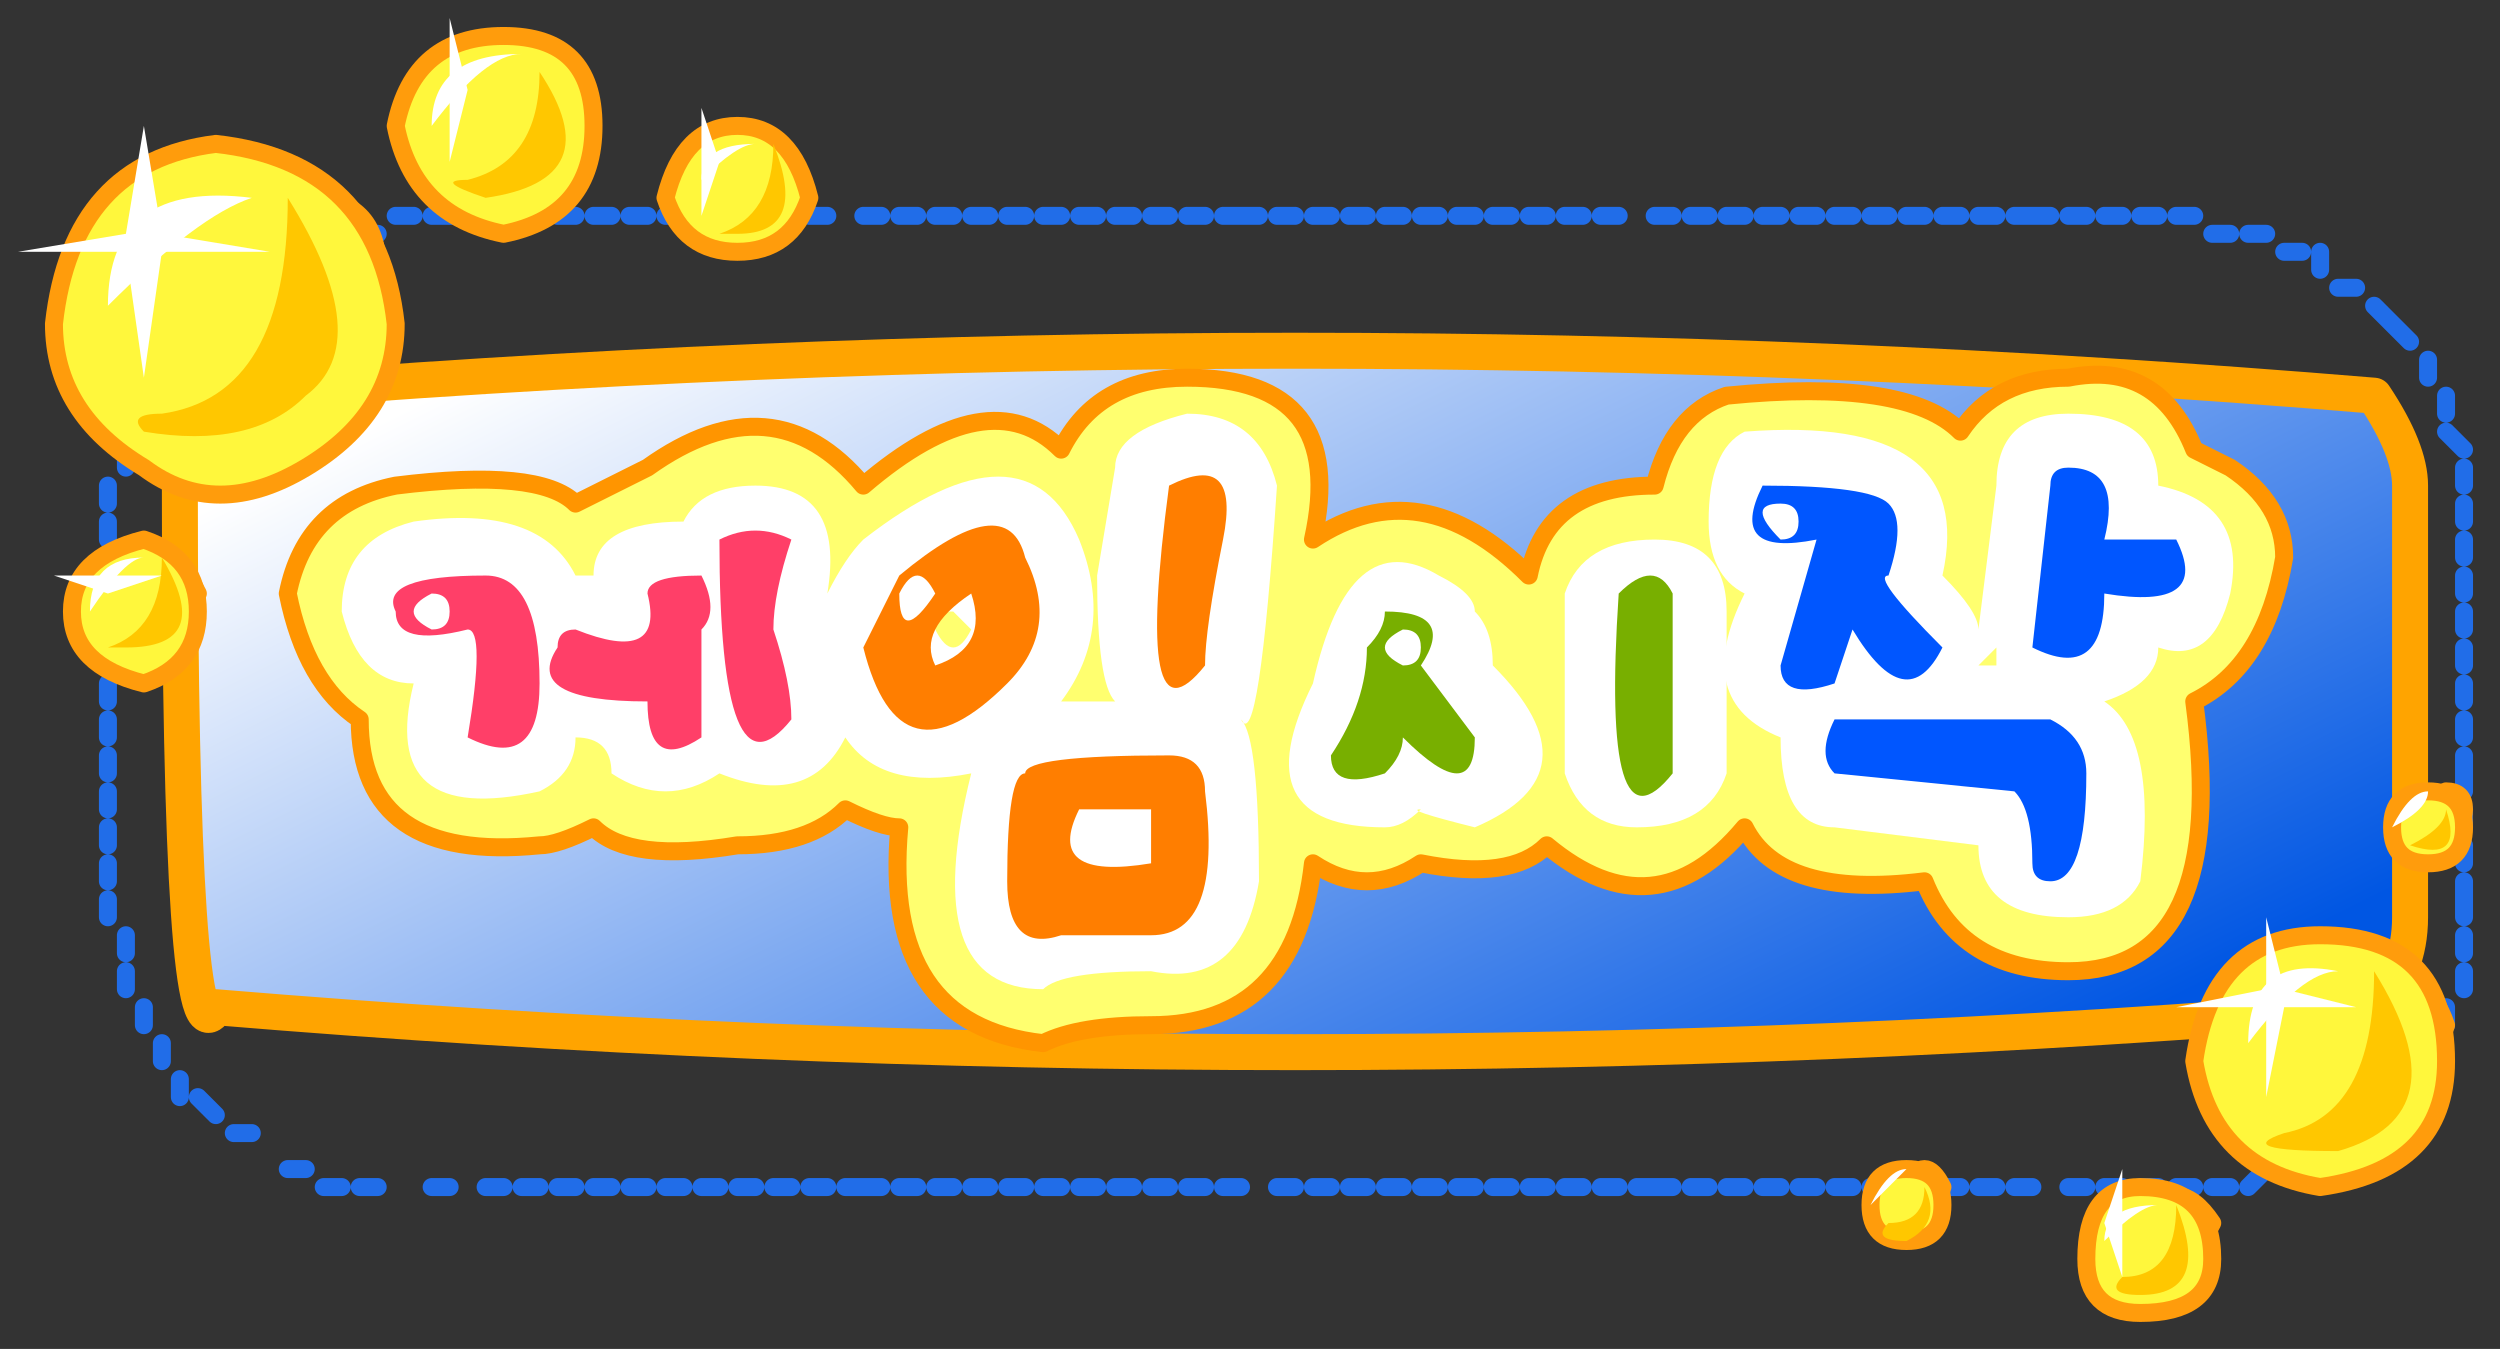 <?xml version="1.0" encoding="UTF-8" standalone="no"?>
<svg xmlns:xlink="http://www.w3.org/1999/xlink" height="3.75px" width="6.95px" xmlns="http://www.w3.org/2000/svg">
  <rect width="100%" height="100%" fill="#333333" stroke="none"/>
  <g transform="matrix(1.0, 0.0, 0.0, 1.0, 3.45, 1.85)">
    <path d="M3.3 -0.85 L3.3 -0.8 M3.2 -0.95 L3.25 -0.9 M3.35 -0.75 L3.35 -0.7 M3.35 -0.65 L3.4 -0.6 M3.4 0.0 L3.4 -0.05 M3.4 -0.1 L3.4 -0.15 M3.4 -0.55 L3.4 -0.5 M3.4 -0.45 L3.4 -0.4 M3.4 -0.3 L3.4 -0.35 M3.4 -0.2 L3.4 -0.25 M3.4 0.7 L3.4 0.6 M3.4 0.55 L3.4 0.5 M3.4 0.45 L3.4 0.4 M3.4 0.35 L3.4 0.25 M3.4 0.1 L3.4 0.05 M3.4 0.2 L3.4 0.15 M3.25 1.1 L3.25 1.15 M3.35 0.95 L3.35 1.0 M3.4 0.75 L3.4 0.8 M3.4 0.85 L3.4 0.9 M3.15 -1.0 L3.2 -0.95 M3.05 -1.05 L3.1 -1.05 M3.0 -1.15 L3.0 -1.1 M2.7 -1.2 L2.75 -1.2 M2.8 -1.2 L2.85 -1.2 M2.9 -1.15 L2.95 -1.15 M2.25 -1.25 L2.15 -1.25 M2.35 -1.25 L2.3 -1.25 M2.45 -1.25 L2.4 -1.25 M2.55 -1.25 L2.5 -1.25 M2.6 -1.25 L2.65 -1.25 M2.1 -1.25 L2.05 -1.25 M1.8 -1.25 L1.75 -1.25 M1.7 -1.25 L1.65 -1.25 M1.9 -1.25 L1.85 -1.25 M2.0 -1.25 L1.95 -1.25 M1.2 -1.25 L1.15 -1.25 M1.6 -1.25 L1.55 -1.25 M1.5 -1.25 L1.45 -1.25 M1.4 -1.25 L1.35 -1.25 M1.3 -1.25 L1.25 -1.25 M3.2 1.2 L3.15 1.25 M3.1 1.25 L3.1 1.3 M2.75 1.45 L2.7 1.45 M2.85 1.4 L2.8 1.45 M2.95 1.4 L2.9 1.4 M3.05 1.35 L3.0 1.35 M2.15 1.45 L2.2 1.45 M2.3 1.45 L2.35 1.45 M2.4 1.45 L2.45 1.45 M2.5 1.45 L2.55 1.45 M2.65 1.45 L2.6 1.45 M2.05 1.45 L2.1 1.45 M1.95 1.45 L2.0 1.45 M1.85 1.45 L1.9 1.45 M1.75 1.45 L1.8 1.45 M1.65 1.45 L1.7 1.45 M1.25 1.45 L1.3 1.45 M1.1 1.45 L1.2 1.45 M1.55 1.45 L1.6 1.45 M1.45 1.45 L1.5 1.45 M1.35 1.45 L1.4 1.45 M1.05 -1.25 L1.0 -1.25 M0.65 -1.25 L0.6 -1.25 M0.75 -1.25 L0.7 -1.25 M0.85 -1.25 L0.8 -1.25 M0.95 -1.25 L0.9 -1.25 M0.15 -1.25 L0.1 -1.25 M0.25 -1.25 L0.2 -1.25 M0.35 -1.25 L0.3 -1.25 M0.45 -1.25 L0.4 -1.25 M0.55 -1.25 L0.5 -1.25 M-0.1 -1.25 L-0.15 -1.25 M-0.2 -1.25 L-0.25 -1.25 M-0.3 -1.25 L-0.35 -1.25 M-0.4 -1.25 L-0.45 -1.25 M-0.6 -1.25 L-0.65 -1.25 M-0.7 -1.25 L-0.75 -1.25 M-0.8 -1.25 L-0.85 -1.25 M-0.9 -1.25 L-0.95 -1.25 M-0.5 -1.25 L-0.55 -1.25 M0.05 -1.25 L-0.05 -1.25 M-1.45 -1.25 L-1.5 -1.25 M-1.35 -1.25 L-1.4 -1.25 M-1.25 -1.25 L-1.3 -1.25 M-1.15 -1.25 L-1.2 -1.25 M-1.95 -1.25 L-2.0 -1.25 M-1.85 -1.25 L-1.9 -1.25 M-1.75 -1.25 L-1.8 -1.25 M-1.65 -1.25 L-1.7 -1.25 M-1.55 -1.25 L-1.6 -1.25 M-2.3 -1.25 L-2.35 -1.25 M-2.15 -1.25 L-2.25 -1.25 M-2.45 -1.2 L-2.4 -1.2 M-2.55 -1.2 L-2.5 -1.2 M-2.7 -1.1 L-2.7 -1.15 M-2.9 -1.0 L-2.85 -1.0 M-2.8 -1.05 L-2.75 -1.1 M-2.95 -0.9 L-2.95 -0.95 M-3.05 -0.75 L-3.05 -0.8 M-3.1 -0.65 L-3.1 -0.7 M-3.15 -0.05 L-3.15 0.0 M-3.15 -0.2 L-3.15 -0.15 M-3.15 -0.3 L-3.15 -0.25 M-3.15 -0.4 L-3.15 -0.35 M-3.15 -0.45 L-3.15 -0.5 M-3.1 -0.55 L-3.1 -0.6 M-2.65 -1.15 L-2.6 -1.2 M-3.15 0.15 L-3.15 0.2 M-3.15 0.25 L-3.15 0.3 M-3.15 0.35 L-3.15 0.4 M-3.15 0.45 L-3.15 0.5 M-3.15 0.55 L-3.15 0.6 M-3.1 0.8 L-3.1 0.75 M-3.05 1.0 L-3.05 0.95 M-3.1 0.9 L-3.1 0.85 M-3.0 1.1 L-3.0 1.05 M-2.85 1.25 L-2.9 1.2 M-2.95 1.2 L-2.95 1.15 M-2.75 1.3 L-2.8 1.3 M-3.15 0.7 L-3.15 0.65 M-2.05 -1.25 L-2.1 -1.25 M-3.15 0.05 L-3.15 0.1 M-1.5 1.45 L-1.45 1.45 M-1.4 1.45 L-1.35 1.45 M-1.3 1.45 L-1.25 1.45 M-1.2 1.45 L-1.15 1.45 M-2.0 1.45 L-1.95 1.45 M-1.9 1.45 L-1.85 1.45 M-1.8 1.45 L-1.75 1.45 M-1.7 1.45 L-1.65 1.45 M-1.6 1.45 L-1.55 1.45 M-2.6 1.4 L-2.65 1.4 M-2.5 1.45 L-2.55 1.45 M-2.4 1.45 L-2.45 1.45 M-2.25 1.45 L-2.2 1.45 M-2.1 1.45 L-2.05 1.45 M0.6 1.45 L0.65 1.45 M0.7 1.45 L0.75 1.45 M0.8 1.45 L0.85 1.45 M0.9 1.45 L0.95 1.45 M1.0 1.45 L1.05 1.45 M0.1 1.45 L0.15 1.45 M0.2 1.45 L0.25 1.45 M0.3 1.45 L0.35 1.45 M0.4 1.45 L0.45 1.45 M0.5 1.45 L0.55 1.45 M-0.05 1.45 L0.0 1.45 M-0.15 1.45 L-0.1 1.45 M-0.25 1.45 L-0.2 1.45 M-0.35 1.45 L-0.3 1.45 M-0.45 1.45 L-0.4 1.45 M-0.95 1.45 L-0.9 1.45 M-0.65 1.45 L-0.6 1.45 M-0.75 1.45 L-0.7 1.45 M-0.85 1.45 L-0.8 1.45 M-0.55 1.45 L-0.5 1.45 M-1.0 -1.25 L-1.05 -1.25 M-1.1 1.45 L-1.0 1.45" fill="none" stroke="#216de8" stroke-linecap="round" stroke-linejoin="round" stroke-width="0.05"/>
    <path d="M3.25 0.7 Q3.25 0.85 3.15 0.95 0.15 1.2 -2.85 0.95 -2.95 1.15 -2.95 -0.5 -2.95 -0.6 -2.85 -0.75 0.15 -1.0 3.15 -0.75 3.25 -0.6 3.25 -0.5 L3.25 0.7" fill="url(#gradient0)" fill-rule="evenodd" stroke="none"/>
    <path d="M3.25 0.7 Q3.25 0.85 3.15 0.95 0.15 1.2 -2.85 0.95 -2.95 1.15 -2.95 -0.5 -2.95 -0.6 -2.85 -0.75 0.15 -1.0 3.15 -0.75 3.25 -0.6 3.25 -0.5 L3.25 0.7 Z" fill="none" stroke="#ffa400" stroke-linecap="round" stroke-linejoin="round" stroke-width="0.1"/>
    <path d="M-2.4 -1.1 Q-2.4 -0.9 -2.6 -0.85 -2.85 -0.9 -2.85 -1.1 -2.85 -1.3 -2.6 -1.3 -2.4 -1.3 -2.4 -1.1" fill="#fff73c" fill-rule="evenodd" stroke="none"/>
    <path d="M-2.4 -1.1 Q-2.4 -0.9 -2.6 -0.85 -2.85 -0.9 -2.85 -1.1 -2.85 -1.3 -2.6 -1.3 -2.4 -1.3 -2.4 -1.1 Z" fill="none" stroke="#ff9c0c" stroke-linecap="round" stroke-linejoin="round" stroke-width="0.05"/>
    <path d="M-2.55 -1.25 Q-2.35 -0.95 -2.65 -0.95 -2.8 -0.95 -2.7 -0.95 -2.55 -1.0 -2.55 -1.25" fill="#ffc700" fill-rule="evenodd" stroke="none"/>
    <path d="M-2.6 -1.25 Q-2.75 -1.25 -2.8 -1.1 -2.65 -1.25 -2.6 -1.25" fill="#ffffff" fill-rule="evenodd" stroke="none"/>
    <path d="M-2.35 -0.95 Q-2.35 -0.7 -2.6 -0.55 -2.85 -0.4 -3.05 -0.55 -3.3 -0.7 -3.3 -0.95 -3.25 -1.4 -2.85 -1.45 -2.4 -1.4 -2.35 -0.95" fill="#fff73c" fill-rule="evenodd" stroke="none"/>
    <path d="M-2.35 -0.95 Q-2.35 -0.7 -2.6 -0.55 -2.85 -0.4 -3.05 -0.55 -3.3 -0.7 -3.3 -0.95 -3.25 -1.4 -2.85 -1.45 -2.4 -1.4 -2.35 -0.95 Z" fill="none" stroke="#ff9c0c" stroke-linecap="round" stroke-linejoin="round" stroke-width="0.05"/>
    <path d="M-2.6 -0.75 Q-2.75 -0.6 -3.05 -0.65 -3.1 -0.7 -3.0 -0.7 -2.65 -0.75 -2.65 -1.3 -2.4 -0.9 -2.6 -0.75" fill="#ffc700" fill-rule="evenodd" stroke="none"/>
    <path d="M-2.75 -1.3 Q-3.15 -1.35 -3.15 -1.0 -2.9 -1.25 -2.75 -1.3" fill="#ffffff" fill-rule="evenodd" stroke="none"/>
    <path d="M-3.05 -1.5 L-3.0 -1.2 -2.7 -1.15 -3.0 -1.15 -3.05 -0.8 -3.1 -1.15 -3.4 -1.15 -3.1 -1.2 -3.05 -1.5" fill="#ffffff" fill-rule="evenodd" stroke="none"/>
    <path d="M3.35 1.0 Q3.3 1.15 3.15 1.15 3.0 1.15 3.0 1.0 3.0 0.85 3.15 0.85 3.3 0.85 3.35 1.0" fill="#fff73c" fill-rule="evenodd" stroke="none"/>
    <path d="M3.35 1.0 Q3.3 1.15 3.15 1.15 3.0 1.15 3.0 1.0 3.0 0.85 3.15 0.85 3.3 0.85 3.35 1.0 Z" fill="none" stroke="#ff9c0c" stroke-linecap="round" stroke-linejoin="round" stroke-width="0.05"/>
    <path d="M3.25 0.9 Q3.35 1.05 3.2 1.1 3.05 1.1 3.1 1.1 3.2 1.05 3.25 0.9" fill="#ffc700" fill-rule="evenodd" stroke="none"/>
    <path d="M3.2 0.9 Q3.05 0.85 3.05 1.0 3.15 0.9 3.2 0.9" fill="#ffffff" fill-rule="evenodd" stroke="none"/>
    <path d="M3.35 1.1 Q3.35 1.4 3.0 1.45 2.7 1.4 2.65 1.1 2.7 0.75 3.0 0.75 3.35 0.75 3.35 1.1" fill="#fff73c" fill-rule="evenodd" stroke="none"/>
    <path d="M3.35 1.1 Q3.35 1.4 3.0 1.45 2.7 1.4 2.65 1.1 2.7 0.75 3.0 0.75 3.35 0.75 3.35 1.1 Z" fill="none" stroke="#ff9c0c" stroke-linecap="round" stroke-linejoin="round" stroke-width="0.05"/>
    <path d="M3.15 0.85 Q3.4 1.25 3.05 1.35 2.75 1.35 2.9 1.3 3.15 1.25 3.15 0.85" fill="#ffc700" fill-rule="evenodd" stroke="none"/>
    <path d="M3.05 0.85 Q2.95 0.85 2.8 1.05 2.8 0.8 3.05 0.85" fill="#ffffff" fill-rule="evenodd" stroke="none"/>
    <path d="M2.85 0.7 L2.9 0.9 3.1 0.95 2.9 0.95 2.85 1.2 2.85 0.95 2.6 0.95 2.85 0.9 2.85 0.7" fill="#ffffff" fill-rule="evenodd" stroke="none"/>
    <path d="M-1.85 -1.55 Q-1.85 -1.45 -1.95 -1.45 -2.1 -1.45 -2.1 -1.55 -2.1 -1.7 -1.95 -1.7 -1.85 -1.7 -1.85 -1.55" fill="#fff73c" fill-rule="evenodd" stroke="none"/>
    <path d="M-1.85 -1.55 Q-1.85 -1.45 -1.95 -1.45 -2.1 -1.45 -2.1 -1.55 -2.1 -1.7 -1.95 -1.7 -1.85 -1.7 -1.85 -1.55 Z" fill="none" stroke="#ff9c0c" stroke-linecap="round" stroke-linejoin="round" stroke-width="0.05"/>
    <path d="M-1.9 -1.65 Q-1.8 -1.5 -1.95 -1.5 -2.05 -1.45 -2.0 -1.5 -1.9 -1.5 -1.9 -1.65" fill="#ffc700" fill-rule="evenodd" stroke="none"/>
    <path d="M-1.95 -1.65 L-2.05 -1.6 Q-2.05 -1.65 -1.95 -1.65" fill="#ffffff" fill-rule="evenodd" stroke="none"/>
    <path d="M-1.8 -1.5 Q-1.8 -1.25 -2.05 -1.2 -2.3 -1.25 -2.35 -1.5 -2.3 -1.75 -2.05 -1.75 -1.8 -1.75 -1.8 -1.5" fill="#fff73c" fill-rule="evenodd" stroke="none"/>
    <path d="M-1.8 -1.5 Q-1.8 -1.25 -2.05 -1.2 -2.3 -1.25 -2.35 -1.5 -2.3 -1.75 -2.05 -1.75 -1.8 -1.75 -1.8 -1.5 Z" fill="none" stroke="#ff9c0c" stroke-linecap="round" stroke-linejoin="round" stroke-width="0.05"/>
    <path d="M-1.95 -1.65 Q-1.75 -1.35 -2.1 -1.3 -2.25 -1.35 -2.15 -1.35 -1.95 -1.4 -1.95 -1.65" fill="#ffc700" fill-rule="evenodd" stroke="none"/>
    <path d="M-2.0 -1.7 Q-2.1 -1.7 -2.25 -1.5 -2.25 -1.7 -2.0 -1.7" fill="#ffffff" fill-rule="evenodd" stroke="none"/>
    <path d="M-2.2 -1.8 L-2.15 -1.6 -2.2 -1.4 -2.2 -1.6 -2.2 -1.8" fill="#ffffff" fill-rule="evenodd" stroke="none"/>
    <path d="M-1.25 -1.35 Q-1.3 -1.15 -1.4 -1.35 -1.3 -1.55 -1.25 -1.35" fill="#fff73c" fill-rule="evenodd" stroke="none"/>
    <path d="M-1.25 -1.35 Q-1.3 -1.15 -1.4 -1.35 -1.3 -1.55 -1.25 -1.35 Z" fill="none" stroke="#ff9c0c" stroke-linecap="round" stroke-linejoin="round" stroke-width="0.05"/>
    <path d="M-1.3 -1.45 Q-1.2 -1.3 -1.35 -1.3 -1.3 -1.35 -1.3 -1.45" fill="#ffc700" fill-rule="evenodd" stroke="none"/>
    <path d="M-1.3 -1.45 Q-1.35 -1.4 -1.4 -1.35 -1.35 -1.45 -1.3 -1.45" fill="#ffffff" fill-rule="evenodd" stroke="none"/>
    <path d="M-1.2 -1.3 Q-1.25 -1.15 -1.4 -1.15 -1.55 -1.15 -1.6 -1.3 -1.55 -1.5 -1.4 -1.5 -1.25 -1.5 -1.2 -1.3" fill="#fff73c" fill-rule="evenodd" stroke="none"/>
    <path d="M-1.2 -1.3 Q-1.25 -1.15 -1.4 -1.15 -1.55 -1.15 -1.6 -1.3 -1.55 -1.5 -1.4 -1.5 -1.25 -1.5 -1.2 -1.3 Z" fill="none" stroke="#ff9c0c" stroke-linecap="round" stroke-linejoin="round" stroke-width="0.05"/>
    <path d="M-1.3 -1.45 Q-1.2 -1.2 -1.4 -1.2 -1.55 -1.2 -1.45 -1.2 -1.3 -1.25 -1.3 -1.45" fill="#ffc700" fill-rule="evenodd" stroke="none"/>
    <path d="M-1.35 -1.45 Q-1.5 -1.45 -1.5 -1.35 -1.4 -1.45 -1.35 -1.45" fill="#ffffff" fill-rule="evenodd" stroke="none"/>
    <path d="M-1.5 -1.55 L-1.45 -1.4 -1.5 -1.25 -1.5 -1.4 -1.5 -1.55" fill="#ffffff" fill-rule="evenodd" stroke="none"/>
    <path d="M2.7 1.55 Q2.6 1.75 2.5 1.55 2.6 1.4 2.7 1.55" fill="#fff73c" fill-rule="evenodd" stroke="none"/>
    <path d="M2.7 1.55 Q2.6 1.75 2.5 1.55 2.6 1.4 2.7 1.55 Z" fill="none" stroke="#ff9c0c" stroke-linecap="round" stroke-linejoin="round" stroke-width="0.05"/>
    <path d="M2.65 1.5 Q2.7 1.65 2.55 1.6 2.65 1.6 2.65 1.5" fill="#ffc700" fill-rule="evenodd" stroke="none"/>
    <path d="M2.6 1.5 Q2.55 1.5 2.55 1.55 2.55 1.5 2.6 1.5" fill="#ffffff" fill-rule="evenodd" stroke="none"/>
    <path d="M2.7 1.65 Q2.7 1.8 2.5 1.8 2.35 1.8 2.35 1.65 2.35 1.45 2.5 1.45 2.7 1.45 2.7 1.65" fill="#fff73c" fill-rule="evenodd" stroke="none"/>
    <path d="M2.7 1.65 Q2.7 1.8 2.5 1.8 2.35 1.8 2.35 1.65 2.35 1.45 2.5 1.45 2.7 1.45 2.7 1.65 Z" fill="none" stroke="#ff9c0c" stroke-linecap="round" stroke-linejoin="round" stroke-width="0.05"/>
    <path d="M2.6 1.5 Q2.7 1.75 2.5 1.75 2.4 1.75 2.45 1.7 2.6 1.7 2.6 1.5" fill="#ffc700" fill-rule="evenodd" stroke="none"/>
    <path d="M2.55 1.5 Q2.4 1.5 2.4 1.6 2.5 1.5 2.55 1.5" fill="#ffffff" fill-rule="evenodd" stroke="none"/>
    <path d="M2.45 1.4 L2.45 1.55 2.45 1.7 2.4 1.55 2.45 1.4" fill="#ffffff" fill-rule="evenodd" stroke="none"/>
    <path d="M1.95 1.45 Q1.9 1.6 1.85 1.45 1.9 1.35 1.95 1.45" fill="#fff73c" fill-rule="evenodd" stroke="none"/>
    <path d="M1.95 1.45 Q1.9 1.6 1.85 1.45 1.9 1.35 1.95 1.45 Z" fill="none" stroke="#ff9c0c" stroke-linecap="round" stroke-linejoin="round" stroke-width="0.05"/>
    <path d="M1.9 1.45 L1.95 1.5 Q1.85 1.55 1.9 1.45" fill="#ffc700" fill-rule="evenodd" stroke="none"/>
    <path d="M1.9 1.45 Q1.85 1.4 1.85 1.45 L1.9 1.45" fill="#ffffff" fill-rule="evenodd" stroke="none"/>
    <path d="M1.95 1.5 Q1.95 1.6 1.85 1.6 1.75 1.6 1.75 1.5 1.75 1.4 1.85 1.4 1.95 1.4 1.95 1.5" fill="#fff73c" fill-rule="evenodd" stroke="none"/>
    <path d="M1.95 1.5 Q1.95 1.6 1.85 1.6 1.75 1.6 1.75 1.5 1.75 1.4 1.85 1.4 1.95 1.4 1.95 1.5 Z" fill="none" stroke="#ff9c0c" stroke-linecap="round" stroke-linejoin="round" stroke-width="0.05"/>
    <path d="M1.9 1.45 Q1.95 1.55 1.85 1.6 1.75 1.6 1.8 1.55 1.9 1.55 1.9 1.45" fill="#ffc700" fill-rule="evenodd" stroke="none"/>
    <path d="M1.85 1.4 Q1.8 1.45 1.75 1.5 1.8 1.4 1.85 1.4" fill="#ffffff" fill-rule="evenodd" stroke="none"/>
    <path d="M1.8 1.35 L1.8 1.45 1.8 1.35" fill="#ffffff" fill-rule="evenodd" stroke="none"/>
    <path d="M3.4 0.4 Q3.4 0.45 3.35 0.45 3.25 0.4 3.35 0.35 3.4 0.35 3.4 0.4" fill="#fff73c" fill-rule="evenodd" stroke="none"/>
    <path d="M3.4 0.4 Q3.4 0.45 3.35 0.45 3.25 0.4 3.35 0.35 3.4 0.35 3.4 0.4 Z" fill="none" stroke="#ff9c0c" stroke-linecap="round" stroke-linejoin="round" stroke-width="0.05"/>
    <path d="M3.35 0.4 Q3.4 0.45 3.3 0.45 L3.35 0.4" fill="#ffc700" fill-rule="evenodd" stroke="none"/>
    <path d="M3.35 0.4 L3.35 0.4" fill="#ffffff" fill-rule="evenodd" stroke="none"/>
    <path d="M3.4 0.45 Q3.4 0.55 3.3 0.55 3.2 0.55 3.2 0.45 3.2 0.35 3.3 0.35 3.4 0.35 3.4 0.45" fill="#fff73c" fill-rule="evenodd" stroke="none"/>
    <path d="M3.4 0.45 Q3.4 0.55 3.3 0.55 3.2 0.55 3.2 0.45 3.2 0.35 3.3 0.35 3.4 0.35 3.4 0.45 Z" fill="none" stroke="#ff9c0c" stroke-linecap="round" stroke-linejoin="round" stroke-width="0.05"/>
    <path d="M3.35 0.4 Q3.4 0.55 3.25 0.5 3.35 0.45 3.35 0.4" fill="#ffc700" fill-rule="evenodd" stroke="none"/>
    <path d="M3.3 0.35 Q3.3 0.4 3.2 0.45 3.25 0.35 3.3 0.35" fill="#ffffff" fill-rule="evenodd" stroke="none"/>
    <path d="M3.25 0.3 L3.25 0.4 3.25 0.3" fill="#ffffff" fill-rule="evenodd" stroke="none"/>
    <path d="M-2.9 -0.2 Q-3.0 0.0 -3.05 -0.2 -3.0 -0.4 -2.9 -0.2" fill="#fff73c" fill-rule="evenodd" stroke="none"/>
    <path d="M-2.9 -0.2 Q-3.0 0.0 -3.05 -0.2 -3.0 -0.4 -2.9 -0.2 Z" fill="none" stroke="#ff9c0c" stroke-linecap="round" stroke-linejoin="round" stroke-width="0.05"/>
    <path d="M-2.95 -0.25 Q-2.9 -0.15 -3.0 -0.15 -2.95 -0.15 -2.95 -0.25" fill="#ffc700" fill-rule="evenodd" stroke="none"/>
    <path d="M-2.95 -0.25 Q-3.0 -0.25 -3.05 -0.2 -3.05 -0.25 -2.95 -0.25" fill="#ffffff" fill-rule="evenodd" stroke="none"/>
    <path d="M-2.9 -0.15 Q-2.9 0.0 -3.05 0.05 -3.25 0.0 -3.25 -0.15 -3.25 -0.3 -3.05 -0.35 -2.9 -0.3 -2.9 -0.15" fill="#fff73c" fill-rule="evenodd" stroke="none"/>
    <path d="M-2.9 -0.15 Q-2.9 0.0 -3.05 0.05 -3.25 0.0 -3.25 -0.15 -3.25 -0.3 -3.05 -0.35 -2.9 -0.3 -2.9 -0.15 Z" fill="none" stroke="#ff9c0c" stroke-linecap="round" stroke-linejoin="round" stroke-width="0.05"/>
    <path d="M-3.0 -0.3 Q-2.85 -0.05 -3.1 -0.05 -3.2 -0.05 -3.15 -0.05 -3.0 -0.1 -3.0 -0.3" fill="#ffc700" fill-rule="evenodd" stroke="none"/>
    <path d="M-3.05 -0.3 Q-3.2 -0.3 -3.2 -0.15 -3.1 -0.3 -3.05 -0.3" fill="#ffffff" fill-rule="evenodd" stroke="none"/>
    <path d="M-3.15 -0.35 L-3.15 -0.25 -3.0 -0.25 -3.15 -0.2 -3.3 -0.25 -3.15 -0.25 -3.15 -0.35" fill="#ffffff" fill-rule="evenodd" stroke="none"/>
    <path d="M2.75 -0.55 Q2.9 -0.45 2.9 -0.3 2.85 0.0 2.65 0.1 2.75 0.85 2.3 0.85 2.0 0.85 1.9 0.6 1.5 0.65 1.4 0.45 1.15 0.75 0.85 0.5 0.75 0.6 0.5 0.55 0.35 0.65 0.2 0.55 0.15 1.0 -0.25 1.0 -0.45 1.0 -0.55 1.05 -1.0 1.0 -0.95 0.45 -1.0 0.45 -1.1 0.4 -1.2 0.5 -1.4 0.5 -1.7 0.55 -1.8 0.45 -1.9 0.5 -1.95 0.5 -2.45 0.55 -2.45 0.15 -2.6 0.05 -2.65 -0.2 -2.6 -0.45 -2.35 -0.5 -1.95 -0.55 -1.85 -0.45 -1.75 -0.5 -1.65 -0.55 -1.3 -0.8 -1.05 -0.5 -0.7 -0.8 -0.5 -0.6 -0.4 -0.8 -0.15 -0.8 0.3 -0.8 0.2 -0.35 0.5 -0.55 0.8 -0.25 0.85 -0.5 1.15 -0.5 1.2 -0.7 1.35 -0.75 1.85 -0.8 2.0 -0.65 2.1 -0.8 2.3 -0.8 2.55 -0.85 2.65 -0.6 L2.75 -0.55" fill="#ffff6f" fill-rule="evenodd" stroke="none"/>
    <path d="M2.75 -0.55 L2.65 -0.6 Q2.55 -0.85 2.3 -0.8 2.1 -0.8 2.0 -0.65 1.85 -0.8 1.35 -0.75 1.2 -0.7 1.15 -0.5 0.85 -0.5 0.8 -0.25 0.5 -0.55 0.2 -0.35 0.3 -0.8 -0.15 -0.8 -0.4 -0.8 -0.5 -0.6 -0.7 -0.8 -1.05 -0.5 -1.3 -0.8 -1.65 -0.55 -1.75 -0.5 -1.85 -0.45 -1.95 -0.55 -2.35 -0.5 -2.6 -0.45 -2.65 -0.2 -2.6 0.05 -2.45 0.15 -2.45 0.55 -1.95 0.5 -1.9 0.5 -1.8 0.45 -1.7 0.55 -1.4 0.5 -1.2 0.5 -1.1 0.4 -1.0 0.45 -0.95 0.45 -1.0 1.0 -0.55 1.05 -0.45 1.0 -0.25 1.0 0.15 1.0 0.2 0.55 0.35 0.65 0.5 0.55 0.75 0.6 0.85 0.5 1.15 0.75 1.4 0.45 1.5 0.65 1.9 0.6 2.0 0.85 2.3 0.85 2.75 0.85 2.65 0.1 2.85 0.0 2.9 -0.3 2.9 -0.45 2.75 -0.55 Z" fill="none" stroke="#ff9500" stroke-linecap="round" stroke-linejoin="round" stroke-width="0.05"/>
    <path d="M-0.35 0.5 L-0.35 0.5 M-0.8 -0.15 L-0.85 -0.15 -0.85 -0.1 Q-0.8 0.0 -0.75 -0.1 L-0.8 -0.15 M-0.4 -0.25 L-0.35 -0.55 Q-0.35 -0.65 -0.15 -0.7 0.05 -0.7 0.1 -0.5 0.05 0.25 0.0 0.15 0.05 0.2 0.05 0.6 0.0 0.9 -0.25 0.85 -0.5 0.85 -0.55 0.9 -0.9 0.9 -0.75 0.3 -1.0 0.35 -1.1 0.2 -1.2 0.4 -1.45 0.3 -1.6 0.4 -1.75 0.3 -1.75 0.2 -1.85 0.2 -1.85 0.3 -1.95 0.35 -2.4 0.45 -2.3 0.05 -2.45 0.05 -2.5 -0.15 -2.5 -0.35 -2.3 -0.4 -1.95 -0.45 -1.85 -0.25 L-1.8 -0.25 Q-1.8 -0.4 -1.55 -0.4 -1.5 -0.5 -1.35 -0.5 -1.1 -0.5 -1.15 -0.2 -1.1 -0.3 -1.05 -0.35 -0.6 -0.7 -0.45 -0.35 -0.35 -0.1 -0.5 0.1 L-0.35 0.1 Q-0.4 0.05 -0.4 -0.25" fill="#ffffff" fill-rule="evenodd" stroke="none"/>
    <path d="M0.65 -0.15 Q0.7 -0.1 0.7 0.0 1.0 0.3 0.65 0.45 0.45 0.4 0.5 0.4 0.45 0.45 0.4 0.45 0.0 0.45 0.2 0.05 0.3 -0.4 0.55 -0.25 0.65 -0.2 0.65 -0.15" fill="#ffffff" fill-rule="evenodd" stroke="none"/>
    <path d="M1.35 -0.15 L1.35 0.3 Q1.3 0.45 1.1 0.45 0.95 0.45 0.9 0.3 L0.9 -0.2 Q0.95 -0.35 1.15 -0.35 1.35 -0.35 1.35 -0.15" fill="#ffffff" fill-rule="evenodd" stroke="none"/>
    <path d="M2.1 -0.05 L2.05 0.0 2.1 0.0 2.1 -0.05 M2.55 -0.5 Q2.8 -0.45 2.75 -0.2 2.7 0.0 2.55 -0.05 2.55 0.05 2.4 0.1 2.55 0.2 2.5 0.6 2.45 0.7 2.3 0.7 2.05 0.7 2.05 0.5 L1.65 0.45 Q1.5 0.45 1.5 0.2 1.25 0.1 1.4 -0.2 1.3 -0.25 1.3 -0.4 1.3 -0.6 1.4 -0.65 2.05 -0.7 1.95 -0.25 2.05 -0.15 2.05 -0.1 L2.1 -0.5 Q2.1 -0.7 2.3 -0.7 2.55 -0.7 2.55 -0.5" fill="#ffffff" fill-rule="evenodd" stroke="none"/>
    <path d="M-1.3 -0.1 Q-1.25 0.05 -1.25 0.15 -1.45 0.4 -1.45 -0.35 -1.35 -0.4 -1.25 -0.35 -1.3 -0.2 -1.3 -0.1 M-1.5 -0.1 Q-1.5 0.05 -1.5 0.2 -1.65 0.3 -1.65 0.1 -2.0 0.1 -1.9 -0.05 -1.9 -0.1 -1.85 -0.1 -1.6 0.0 -1.65 -0.2 -1.65 -0.25 -1.5 -0.25 -1.45 -0.15 -1.5 -0.1 M-1.95 0.05 Q-1.95 0.3 -2.15 0.2 -2.1 -0.1 -2.15 -0.1 -2.35 -0.05 -2.35 -0.15 -2.4 -0.25 -2.1 -0.25 -1.95 -0.25 -1.95 0.05" fill="#ff3f68" fill-rule="evenodd" stroke="none"/>
    <path d="M-0.2 -0.5 Q0.0 -0.6 -0.05 -0.35 -0.1 -0.1 -0.1 0.0 -0.3 0.25 -0.2 -0.5 M-0.1 0.35 Q-0.05 0.75 -0.25 0.75 L-0.5 0.75 Q-0.65 0.8 -0.65 0.6 -0.65 0.3 -0.6 0.3 -0.6 0.25 -0.2 0.25 -0.1 0.25 -0.1 0.35 M-0.75 -0.2 Q-0.9 -0.1 -0.85 0.0 -0.7 -0.05 -0.75 -0.2 M-0.65 0.05 Q-0.95 0.35 -1.05 -0.05 -1.0 -0.15 -0.95 -0.25 -0.65 -0.5 -0.6 -0.3 -0.5 -0.1 -0.65 0.05 M-0.45 0.4 Q-0.55 0.6 -0.25 0.55 -0.25 0.5 -0.25 0.4 -0.35 0.4 -0.45 0.4" fill="#ff7e00" fill-rule="evenodd" stroke="none"/>
    <path d="M1.05 -0.2 Q1.15 -0.3 1.2 -0.2 L1.2 0.3 Q1.0 0.55 1.05 -0.2 M0.5 0.0 L0.65 0.2 Q0.65 0.4 0.45 0.2 0.45 0.25 0.4 0.3 0.25 0.35 0.25 0.25 0.35 0.1 0.35 -0.05 0.4 -0.1 0.4 -0.15 0.6 -0.15 0.5 0.0" fill="#78af00" fill-rule="evenodd" stroke="none"/>
    <path d="M2.6 -0.35 Q2.7 -0.15 2.4 -0.2 2.4 0.05 2.2 -0.05 L2.25 -0.5 Q2.25 -0.55 2.3 -0.55 2.45 -0.55 2.4 -0.35 2.5 -0.35 2.6 -0.35 M2.25 0.6 Q2.2 0.6 2.2 0.55 2.2 0.4 2.15 0.35 L1.65 0.3 Q1.6 0.25 1.65 0.15 L2.25 0.15 Q2.35 0.2 2.35 0.3 2.35 0.6 2.25 0.6 M1.8 -0.45 Q1.85 -0.4 1.8 -0.25 1.75 -0.25 1.95 -0.05 1.85 0.15 1.7 -0.1 L1.65 0.05 Q1.5 0.1 1.5 0.0 L1.6 -0.35 Q1.35 -0.3 1.45 -0.5 1.75 -0.5 1.8 -0.45" fill="#0056ff" fill-rule="evenodd" stroke="none"/>
    <path d="M-2.2 -0.15 Q-2.2 -0.1 -2.25 -0.1 -2.35 -0.15 -2.25 -0.2 -2.2 -0.2 -2.2 -0.15" fill="#ffffff" fill-rule="evenodd" stroke="none"/>
    <path d="M-0.85 -0.2 Q-0.95 -0.05 -0.95 -0.2 -0.9 -0.3 -0.85 -0.2" fill="#ffffff" fill-rule="evenodd" stroke="none"/>
    <path d="M0.5 -0.05 Q0.5 0.0 0.45 0.0 0.35 -0.05 0.45 -0.1 0.5 -0.1 0.5 -0.05" fill="#ffffff" fill-rule="evenodd" stroke="none"/>
    <path d="M1.55 -0.4 Q1.55 -0.35 1.5 -0.35 1.4 -0.45 1.5 -0.45 1.55 -0.45 1.55 -0.4" fill="#ffffff" fill-rule="evenodd" stroke="none"/>
  </g>
  <defs>
    <linearGradient gradientTransform="matrix(0.001, 0.002, -0.002, 0.001, 0.15, 0.1)" gradientUnits="userSpaceOnUse" id="gradient0" spreadMethod="pad" x1="-819.2" x2="819.2">
      <stop offset="0.0" stop-color="#ffffff"/>
      <stop offset="1.0" stop-color="#0056e3"/>
    </linearGradient>
  </defs>
</svg>
